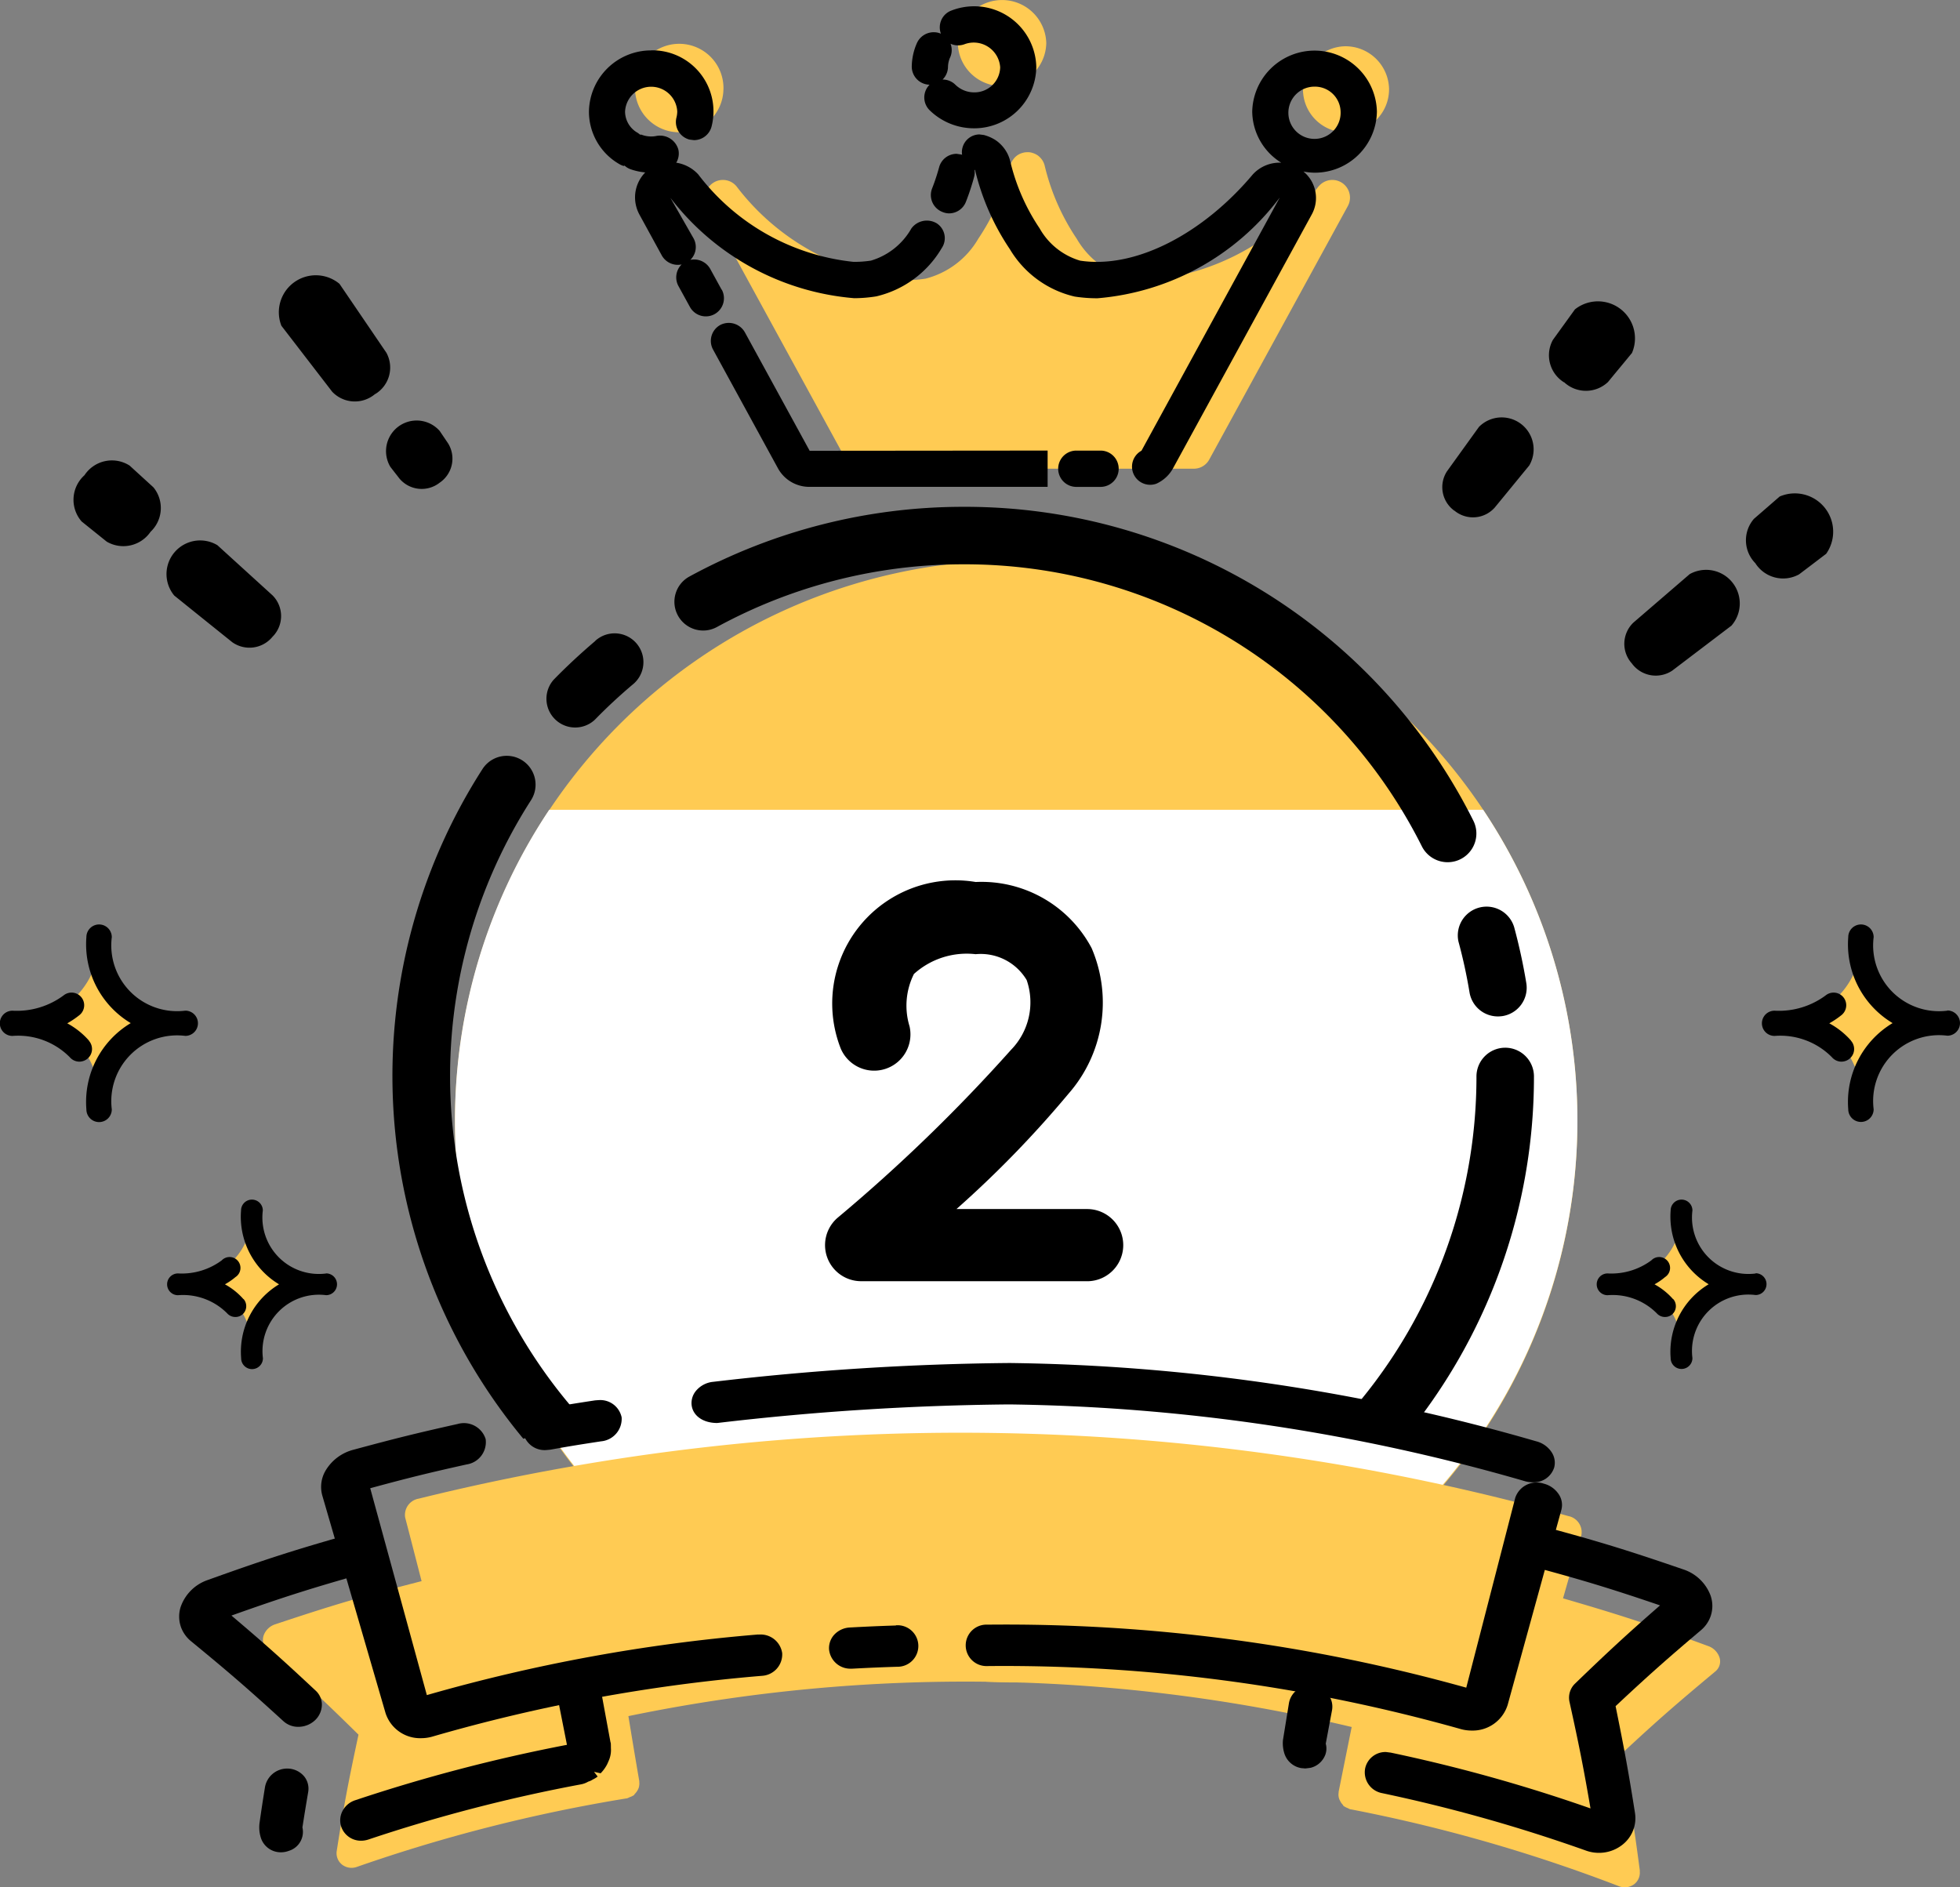 <svg xmlns="http://www.w3.org/2000/svg" xmlns:xlink="http://www.w3.org/1999/xlink" width="54" height="52" viewBox="0 0 54 52"><rect x="0" y="0" width="54" height="52" fill="#808080" stroke="none"/><defs><clipPath id="a"><rect width="54" height="52" fill="none"/></clipPath></defs><g clip-path="url(#a)"><path d="M113.069,42.2a.808.808,0,0,1,.043-1.123l1.551-1.336a.927.927,0,0,1,1.151,1.419L114.182,42.4a.816.816,0,0,1-1.113-.2" transform="translate(-68.111 -23.922)"/><path d="M121.572,36.2a.9.9,0,0,1-.044-1.228c.284-.245.425-.369.709-.615a1.056,1.056,0,0,1,1.281,1.578c-.3.228-.448.342-.747.567a.907.907,0,0,1-1.2-.3" transform="translate(-73.205 -20.677)"/><path d="M100.537,31.6a.8.8,0,0,1-.2-1.09l.878-1.219a.88.88,0,0,1,1.386,1.062c-.381.464-.572.7-.952,1.161a.8.8,0,0,1-1.109.085" transform="translate(-60.468 -17.529)"/><path d="M108.024,23.157a.878.878,0,0,1-.309-1.169l.608-.842a1.02,1.02,0,0,1,1.572,1.2c-.263.321-.4.483-.66.8a.882.882,0,0,1-1.211.006" transform="translate(-64.932 -12.622)"/><path d="M28.263,30.973a.8.8,0,0,1-1.105-.115c-.1-.13-.153-.195-.253-.326a.844.844,0,0,1,1.362-.985l.23.34a.8.8,0,0,1-.233,1.085" transform="translate(-16.152 -17.672)"/><path d="M21.939,22.376a.86.86,0,0,1-1.182-.061l-1.4-1.818a1.019,1.019,0,0,1,1.6-1.156c.517.759.776,1.14,1.293,1.9a.852.852,0,0,1-.308,1.137" transform="translate(-11.604 -11.521)"/><path d="M14.453,40.212a.82.82,0,0,1-1.121.167c-.642-.516-.962-.772-1.6-1.287a.927.927,0,0,1,1.189-1.387l1.521,1.384a.807.807,0,0,1,.014,1.123" transform="translate(-6.932 -22.684)"/><path d="M7.228,34a.908.908,0,0,1-1.207.272l-.692-.556a.909.909,0,0,1,.078-1.274.905.905,0,0,1,1.244-.266l.657.6A.9.9,0,0,1,7.228,34" transform="translate(-3.08 -19.348)"/><path d="M62.536,54.435a15.461,15.461,0,1,1-15.461-15.43,15.445,15.445,0,0,1,15.461,15.43" transform="translate(-19.078 -23.571)" fill="#ffcb53"/><path d="M47.074,80.369A15.419,15.419,0,0,0,59.94,56.387H34.208A15.419,15.419,0,0,0,47.074,80.369" transform="translate(-19.077 -34.075)" fill="#fff"/><path d="M101.306,64.08a14.144,14.144,0,0,1,.3,1.383.792.792,0,0,0,.781.662.923.923,0,0,0,.131-.01.791.791,0,0,0,.652-.911,15.623,15.623,0,0,0-.334-1.537.793.793,0,0,0-1.531.412" transform="translate(-61.119 -38.12)"/><path d="M97.909,72.952a.793.793,0,0,0-.793.792,14.041,14.041,0,0,1-3.594,9.39l1.529.652A15.6,15.6,0,0,0,98.7,73.744a.792.792,0,0,0-.793-.792" transform="translate(-56.438 -44.085)"/><path d="M68.174,45.083a.791.791,0,0,0,.708-1.147,15.659,15.659,0,0,0-14.054-8.645h0a15.769,15.769,0,0,0-7.534,1.916.792.792,0,1,0,.761,1.389,14.171,14.171,0,0,1,6.774-1.721h0a14.079,14.079,0,0,1,12.637,7.773.794.794,0,0,0,.709.435" transform="translate(-28.291 -21.327)"/><path d="M39.273,44.34c-.4.34-.789.7-1.152,1.073a.792.792,0,0,0,1.137,1.1c.327-.336.676-.66,1.038-.966a.793.793,0,1,0-1.024-1.21" transform="translate(-22.87 -26.682)"/><path d="M31.084,53.86A.793.793,0,0,0,29.748,53a15.654,15.654,0,0,0,1.125,18.452l1.629-.536A14.078,14.078,0,0,1,31.084,53.86" transform="translate(-16.455 -31.811)"/><path d="M67.425,73.454H61.2a.994.994,0,0,1-.645-1.752,45.674,45.674,0,0,0,4.774-4.624,1.873,1.873,0,0,0,.43-1.921,1.474,1.474,0,0,0-1.406-.713,2.17,2.17,0,0,0-1.7.545,1.949,1.949,0,0,0-.121,1.443,1,1,0,0,1-1.894.616,3.394,3.394,0,0,1,3.716-4.593,3.434,3.434,0,0,1,3.193,1.819,3.807,3.807,0,0,1-.631,4.009,29.461,29.461,0,0,1-3.091,3.183h3.6a.994.994,0,1,1,0,1.989" transform="translate(-37.473 -38.154)"/><path d="M56.207,111.831c-.169-1.287-.272-1.932-.508-3.223,1-.932,1.522-1.383,2.587-2.272a.355.355,0,0,0,.117-.378.5.5,0,0,0-.313-.321c-1.586-.583-2.387-.846-4-1.315.2-.7.3-1.045.506-1.741a.453.453,0,0,0-.361-.526,62.221,62.221,0,0,0-31.671-.48.455.455,0,0,0-.375.517c.182.7.272,1.053.453,1.756-1.625.417-2.432.656-4.031,1.189a.5.5,0,0,0-.321.31.357.357,0,0,0,.1.38c1.037.922,1.54,1.392,2.514,2.351-.275,1.285-.4,1.926-.6,3.206a.4.4,0,0,0,.145.373.429.429,0,0,0,.4.068,43.926,43.926,0,0,1,7.438-1.891H28.3a.576.576,0,0,0,.073-.033.408.408,0,0,0,.09-.04c.008-.006.018-.006.026-.013s.019-.028.031-.042a.417.417,0,0,0,.072-.095.485.485,0,0,0,.031-.065.413.413,0,0,0,.017-.163c0-.009,0-.013,0-.023-.123-.717-.182-1.075-.3-1.793a45.855,45.855,0,0,1,19.927.3l-.359,1.783c0,.008,0,.016,0,.023a.345.345,0,0,0,.041.23.388.388,0,0,0,.068.1c.013.013.017.033.031.044a.222.222,0,0,0,.025.013.366.366,0,0,0,.088.042.33.33,0,0,0,.073.034s.009,0,.013,0a43.6,43.6,0,0,1,7.393,2.121.437.437,0,0,0,.408-.057.4.4,0,0,0,.155-.369" transform="translate(-11.027 -60.284)" fill="#ffcb53"/><path d="M90.4,117.641a.678.678,0,0,0-.512-.263.579.579,0,0,0-.581.471l-.166,1.023a.944.944,0,0,0,.04.375.59.59,0,0,0,.467.4c.009,0,.1.009.107.009s.138-.016.151-.019a.578.578,0,0,0,.362-.275.5.5,0,0,0,.052-.389l.172-.918a.549.549,0,0,0-.091-.418m-.646,1.846h0l0,.01Z" transform="translate(-53.794 -70.931)"/><path d="M104.362,108.077a1.2,1.2,0,0,0-.76-.745c-1.644-.565-2.464-.813-4.175-1.267a.152.152,0,0,0-.125.017.158.158,0,0,0-.076.1l-.211.788a.164.164,0,0,0,.116.2c1.564.415,2.368.655,3.83,1.153-.9.785-1.4,1.246-2.344,2.157a.538.538,0,0,0-.151.5c.261,1.182.386,1.809.579,2.937a43.967,43.967,0,0,0-5.507-1.538c-.012,0-.122-.016-.134-.016a.572.572,0,0,0-.567.447.583.583,0,0,0,.452.683,43.642,43.642,0,0,1,5.645,1.591,1.053,1.053,0,0,0,.344.057,1.037,1.037,0,0,0,.628-.209.929.929,0,0,0,.364-.893c-.186-1.18-.3-1.786-.534-2.94.914-.854,1.389-1.277,2.351-2.091a.891.891,0,0,0,.263-.374.866.866,0,0,0,.011-.557" transform="translate(-57.225 -64.091)"/><path d="M31.087,118.411l-.328-1.78a.166.166,0,0,0-.072-.108.172.172,0,0,0-.128-.02c-.346.084-.518.127-.863.219a.161.161,0,0,0-.119.189l.309,1.563A45.487,45.487,0,0,0,24.055,120a.6.6,0,0,0-.354.3.555.555,0,0,0-.034.429.572.572,0,0,0,.55.387.645.645,0,0,0,.19-.03,43.642,43.642,0,0,1,5.871-1.524.6.6,0,0,0,.194-.074.447.447,0,0,0,.129-.06.629.629,0,0,0,.131-.081l-.1-.129h0l.182.04a1.011,1.011,0,0,0,.176-.241c.014-.027.056-.123.067-.155a.733.733,0,0,0,.04-.3c0-.013,0-.139-.007-.153" transform="translate(-14.266 -70.4)"/><path d="M19.26,123.368a.608.608,0,0,0-.469-.224.62.62,0,0,0-.617.509c-.063.394-.094.591-.15.986a.951.951,0,0,0,.041.428.576.576,0,0,0,.551.384.612.612,0,0,0,.215-.04.546.546,0,0,0,.374-.646c.061-.389.093-.584.159-.975a.541.541,0,0,0-.105-.423" transform="translate(-10.873 -74.416)"/><path d="M13.894,108.939c1.45-.517,2.249-.768,3.8-1.205a.162.162,0,0,0,.116-.189l-.162-.8a.163.163,0,0,0-.075-.107.167.167,0,0,0-.129-.019c-1.725.483-2.551.747-4.205,1.341a1.2,1.2,0,0,0-.749.752.874.874,0,0,0,.018.562.9.9,0,0,0,.267.369c1.057.868,1.557,1.3,2.55,2.207a.6.6,0,0,0,.411.155.673.673,0,0,0,.448-.171.6.6,0,0,0,.2-.431.525.525,0,0,0-.17-.394c-.923-.863-1.419-1.306-2.323-2.071" transform="translate(-7.516 -64.427)"/><path d="M83.445,103.581a.7.7,0,0,0-.432-.319.621.621,0,0,0-.781.386l-1.351,5.236a47.176,47.176,0,0,0-13.193-1.736.571.571,0,1,0-.006,1.141,46.417,46.417,0,0,1,13.069,1.742,1.145,1.145,0,0,0,.284.035,1.008,1.008,0,0,0,.987-.709l1.479-5.371a.528.528,0,0,0-.056-.406" transform="translate(-40.484 -62.385)"/><path d="M59.443,113.18h0c-.507.017-.76.028-1.266.055a.628.628,0,0,0-.433.2.548.548,0,0,0-.142.4.588.588,0,0,0,.6.535l.036,0c.5-.026.745-.037,1.24-.053a.572.572,0,1,0-.034-1.142M58.2,114.208h0v0Z" transform="translate(-34.761 -68.394)"/><path d="M36.973,98.864c.01,0,.125-.01.135-.013.554-.1.831-.143,1.385-.228a.623.623,0,0,0,.569-.66.6.6,0,0,0-.625-.476c-.008,0-.109.007-.118.009-.564.086-.847.132-1.41.232a.707.707,0,0,0-.461.28.531.531,0,0,0-.092.4.6.6,0,0,0,.617.456m0-.171h0l0,.009Z" transform="translate(-21.935 -58.911)"/><path d="M48.763,96.552h.013a73.9,73.9,0,0,1,8.028-.51,53.386,53.386,0,0,1,14.228,2.121.8.8,0,0,0,.193.024.587.587,0,0,0,.594-.409.523.523,0,0,0-.059-.4.719.719,0,0,0-.441-.321,54.427,54.427,0,0,0-14.5-2.156,75.154,75.154,0,0,0-8.168.518.705.705,0,0,0-.479.251.524.524,0,0,0-.118.389c.031.283.3.495.707.495" transform="translate(-28.999 -57.347)"/><path d="M34.358,104.919H34.35a47.093,47.093,0,0,0-9.128,1.67l-1.56-5.7c1.017-.276,1.579-.416,2.654-.655a.621.621,0,0,0,.526-.7.628.628,0,0,0-.775-.414c-1.151.257-1.723.4-2.864.708a1.259,1.259,0,0,0-.772.577.884.884,0,0,0-.09.683l1.742,5.993a1,1,0,0,0,.982.695,1.125,1.125,0,0,0,.3-.041,46.367,46.367,0,0,1,9.1-1.678.591.591,0,0,0,.547-.625.6.6,0,0,0-.653-.51" transform="translate(-13.462 -59.885)"/><path d="M46.558,4.408A1.219,1.219,0,1,0,45.34,5.592a1.2,1.2,0,0,0,1.217-1.185" transform="translate(-26.626 -1.947)" fill="#ffcb53"/><path d="M91.578,3.221A1.186,1.186,0,1,0,92.8,4.407a1.2,1.2,0,0,0-1.218-1.186" transform="translate(-54.53 -1.946)" fill="#ffcb53"/><path d="M67.77,2.371a1.206,1.206,0,0,0,1.218-1.186,1.219,1.219,0,0,0-2.437,0A1.206,1.206,0,0,0,67.77,2.371" transform="translate(-40.162)" fill="#ffcb53"/><path d="M65.893,11.54a6.612,6.612,0,0,1-4.682,2.587,3.431,3.431,0,0,1-.533-.041,2.354,2.354,0,0,1-1.45-1.1,6.168,6.168,0,0,1-.882-2.009.48.48,0,0,0-.128-.231.432.432,0,0,0-.078-.065.478.478,0,0,0-.129-.059.375.375,0,0,0-.14-.02.462.462,0,0,0-.167.029H57.7a.485.485,0,0,0-.144.084l-.029.026h0a.565.565,0,0,0-.052.064.144.144,0,0,0-.019.028.474.474,0,0,0-.059.143,6.175,6.175,0,0,1-.881,2.009,2.352,2.352,0,0,1-1.451,1.1,3.409,3.409,0,0,1-.532.041,6.614,6.614,0,0,1-4.681-2.587.487.487,0,0,0-.8.547l3.816,6.982a.485.485,0,0,0,.427.254h9.158a.483.483,0,0,0,.427-.254l3.817-6.982a.487.487,0,0,0-.8-.547" transform="translate(-29.563 -6.408)" fill="#ffcb53"/><path d="M42.636,3.51A1.711,1.711,0,0,0,40.921,5.2a1.666,1.666,0,0,0,.856,1.453c.063.034.135.057.117.023a.49.49,0,0,0,.185.112A1.71,1.71,0,0,0,43,6.839a.5.5,0,0,0,.386-.59.526.526,0,0,0-.592-.385.745.745,0,0,1-.4-.023c-.035-.014-.073-.021-.039.007l-.086-.064a.678.678,0,0,1-.353-.588.72.72,0,0,1,1.438-.006.719.719,0,0,1-.022.17.5.5,0,0,0,.36.607l.121.015a.5.5,0,0,0,.486-.374,1.682,1.682,0,0,0-1.666-2.1" transform="translate(-24.695 -2.121)"/><path d="M63.841,2.6a.495.495,0,0,0,0,.7,1.75,1.75,0,0,0,1.226.5h0a1.71,1.71,0,0,0,1.715-1.686A1.71,1.71,0,0,0,65.067.438a1.732,1.732,0,0,0-.625.118.488.488,0,0,0-.277.262.5.5,0,0,0-.011.375.508.508,0,0,0-.657.25,1.65,1.65,0,0,0-.146.649.5.5,0,0,0,.49.507m.566-.749a.491.491,0,0,0,.012-.38.505.505,0,0,0,.381.015.73.73,0,0,1,.987.635.708.708,0,0,1-.718.69.74.74,0,0,1-.52-.214.491.491,0,0,0-.349-.139.5.5,0,0,0,.149-.345.674.674,0,0,1,.057-.261" transform="translate(-38.231 -0.265)"/><path d="M76.968,5.192a1.718,1.718,0,0,0-3.435,0,1.68,1.68,0,0,0,.8,1.412,1,1,0,0,0-.785.324c-1.364,1.624-3.227,2.61-4.759,2.374a1.9,1.9,0,0,1-1.114-.89,5.629,5.629,0,0,1-.806-1.837.972.972,0,0,0-.25-.46.921.921,0,0,0-.171-.142,1.128,1.128,0,0,0-.31-.133l-.121-.015a.488.488,0,0,0-.466.363.47.47,0,0,0-.011.2.136.136,0,0,0-.022-.01l-.13-.019a.5.5,0,0,0-.481.369,5.693,5.693,0,0,1-.192.581A.5.5,0,0,0,65,7.962.493.493,0,0,0,65.18,8a.5.5,0,0,0,.465-.318A6.72,6.72,0,0,0,65.87,7a.5.5,0,0,0,.012-.2c.006,0,.01.006.016.009a6.687,6.687,0,0,0,.958,2.178,2.82,2.82,0,0,0,1.785,1.305,4.054,4.054,0,0,0,.628.047,7,7,0,0,0,5.024-2.778l-3.811,6.978a.5.5,0,0,0,.41.909.987.987,0,0,0,.46-.426L75.17,8.036a.942.942,0,0,0-.226-1.189,1.671,1.671,0,0,0,.307.032,1.709,1.709,0,0,0,1.717-1.686m-1,0a.72.72,0,1,1-.72-.685.708.708,0,0,1,.72.685" transform="translate(-39.033 -2.121)"/><path d="M74.7,31.374h-.667a.5.5,0,1,0,0,1H74.7a.5.5,0,1,0,0-1" transform="translate(-44.379 -18.959)"/><path d="M46.507,14.816l-.32-.583a.509.509,0,0,0-.542-.239.494.494,0,0,0,.092-.586l-.642-1.124A7.119,7.119,0,0,0,50.16,15.05,3.924,3.924,0,0,0,50.766,15a2.841,2.841,0,0,0,1.805-1.331.487.487,0,0,0-.137-.681.528.528,0,0,0-.7.141,1.9,1.9,0,0,1-1.115.886,3.091,3.091,0,0,1-.477.034,6.185,6.185,0,0,1-4.28-2.41,1.039,1.039,0,0,0-1.31-.179.983.983,0,0,0-.431.814,1,1,0,0,0,.121.472l.621,1.135a.507.507,0,0,0,.542.239.5.5,0,0,0-.092.588l.32.583a.5.5,0,0,0,.438.26.493.493,0,0,0,.239-.061.5.5,0,0,0,.2-.677" transform="translate(-26.625 -6.834)"/><path d="M50.325,22.74a.509.509,0,0,0-.677-.2.5.5,0,0,0-.2.675l1.786,3.268A.985.985,0,0,0,52.1,27h6.567V26l-6.556.006Z" transform="translate(-29.804 -13.586)"/><path d="M113.7,84.023a1.847,1.847,0,0,1-2.039,2.036,1.846,1.846,0,0,1,2.039,2.034,1.847,1.847,0,0,1,2.039-2.034,1.848,1.848,0,0,1-2.039-2.036" transform="translate(-67.384 -50.775)" fill="#ffcb53"/><path d="M118.425,85.566a1.555,1.555,0,0,1-1.741-1.736.3.3,0,1,0-.6,0h0a2.172,2.172,0,0,0,1.048,2.032,2.169,2.169,0,0,0-1.048,2.034.3.3,0,0,0,.6,0,1.554,1.554,0,0,1,1.741-1.737.3.3,0,1,0,0-.6" transform="translate(-70.056 -50.478)"/><path d="M113.049,88.727a1.887,1.887,0,0,0-.512-.41,1.778,1.778,0,0,0,.291-.2.3.3,0,1,0-.379-.46,1.85,1.85,0,0,1-1.205.36.3.3,0,1,0,0,.6,1.715,1.715,0,0,1,1.356.5.3.3,0,0,0,.225.1.3.3,0,0,0,.2-.074.3.3,0,0,0,.027-.42" transform="translate(-66.953 -52.931)"/><path d="M125.643,64.947a2.154,2.154,0,0,1-2.378,2.374,2.154,2.154,0,0,1,2.378,2.373,2.155,2.155,0,0,1,2.379-2.373,2.155,2.155,0,0,1-2.379-2.374" transform="translate(-74.388 -39.247)" fill="#ffcb53"/><path d="M131.156,66.745a1.813,1.813,0,0,1-2.031-2.025.348.348,0,1,0-.7,0h0v0a2.53,2.53,0,0,0,1.222,2.368,2.533,2.533,0,0,0-1.222,2.373.348.348,0,1,0,.7,0,1.814,1.814,0,0,1,2.031-2.026.347.347,0,1,0,0-.695" transform="translate(-77.504 -38.899)"/><path d="M124.883,70.435a2.163,2.163,0,0,0-.6-.478,2.459,2.459,0,0,0,.34-.23.348.348,0,0,0-.443-.537,2.165,2.165,0,0,1-1.406.419.347.347,0,1,0,0,.695,2,2,0,0,1,1.582.588.347.347,0,0,0,.262.121.353.353,0,0,0,.23-.087.345.345,0,0,0,.032-.49" transform="translate(-73.884 -41.762)"/><path d="M14.368,84.023a1.847,1.847,0,0,1-2.039,2.036,1.846,1.846,0,0,1,2.039,2.034,1.847,1.847,0,0,1,2.039-2.034,1.848,1.848,0,0,1-2.039-2.036" transform="translate(-7.44 -50.775)" fill="#ffcb53"/><path d="M19.094,85.566a1.555,1.555,0,0,1-1.741-1.736.3.3,0,1,0-.6,0h0A2.172,2.172,0,0,0,17.8,85.864,2.169,2.169,0,0,0,16.756,87.9a.3.3,0,0,0,.6,0,1.554,1.554,0,0,1,1.741-1.737.3.3,0,1,0,0-.6" transform="translate(-10.112 -50.478)"/><path d="M13.718,88.727a1.886,1.886,0,0,0-.512-.41,1.778,1.778,0,0,0,.291-.2.3.3,0,1,0-.379-.46,1.849,1.849,0,0,1-1.205.36.3.3,0,1,0,0,.6,1.715,1.715,0,0,1,1.355.5.3.3,0,0,0,.225.1.3.3,0,0,0,.2-.074.3.3,0,0,0,.027-.42" transform="translate(-7.009 -52.931)"/><path d="M3.214,64.947A2.154,2.154,0,0,1,.837,67.321a2.153,2.153,0,0,1,2.377,2.373,2.155,2.155,0,0,1,2.379-2.373,2.155,2.155,0,0,1-2.379-2.374" transform="translate(-0.505 -39.247)" fill="#ffcb53"/><path d="M8.726,66.745A1.813,1.813,0,0,1,6.7,64.72a.348.348,0,1,0-.7,0H6v0a2.53,2.53,0,0,0,1.222,2.368A2.533,2.533,0,0,0,6,69.465a.348.348,0,1,0,.7,0A1.814,1.814,0,0,1,8.726,67.44a.347.347,0,1,0,0-.695" transform="translate(-3.62 -38.899)"/><path d="M2.454,70.435a2.171,2.171,0,0,0-.6-.478,2.487,2.487,0,0,0,.34-.23.348.348,0,0,0-.444-.537,2.163,2.163,0,0,1-1.406.419.347.347,0,1,0,0,.695,2,2,0,0,1,1.581.588.347.347,0,0,0,.262.121.352.352,0,0,0,.23-.087.346.346,0,0,0,.033-.49" transform="translate(-0.001 -41.762)"/></g></svg>